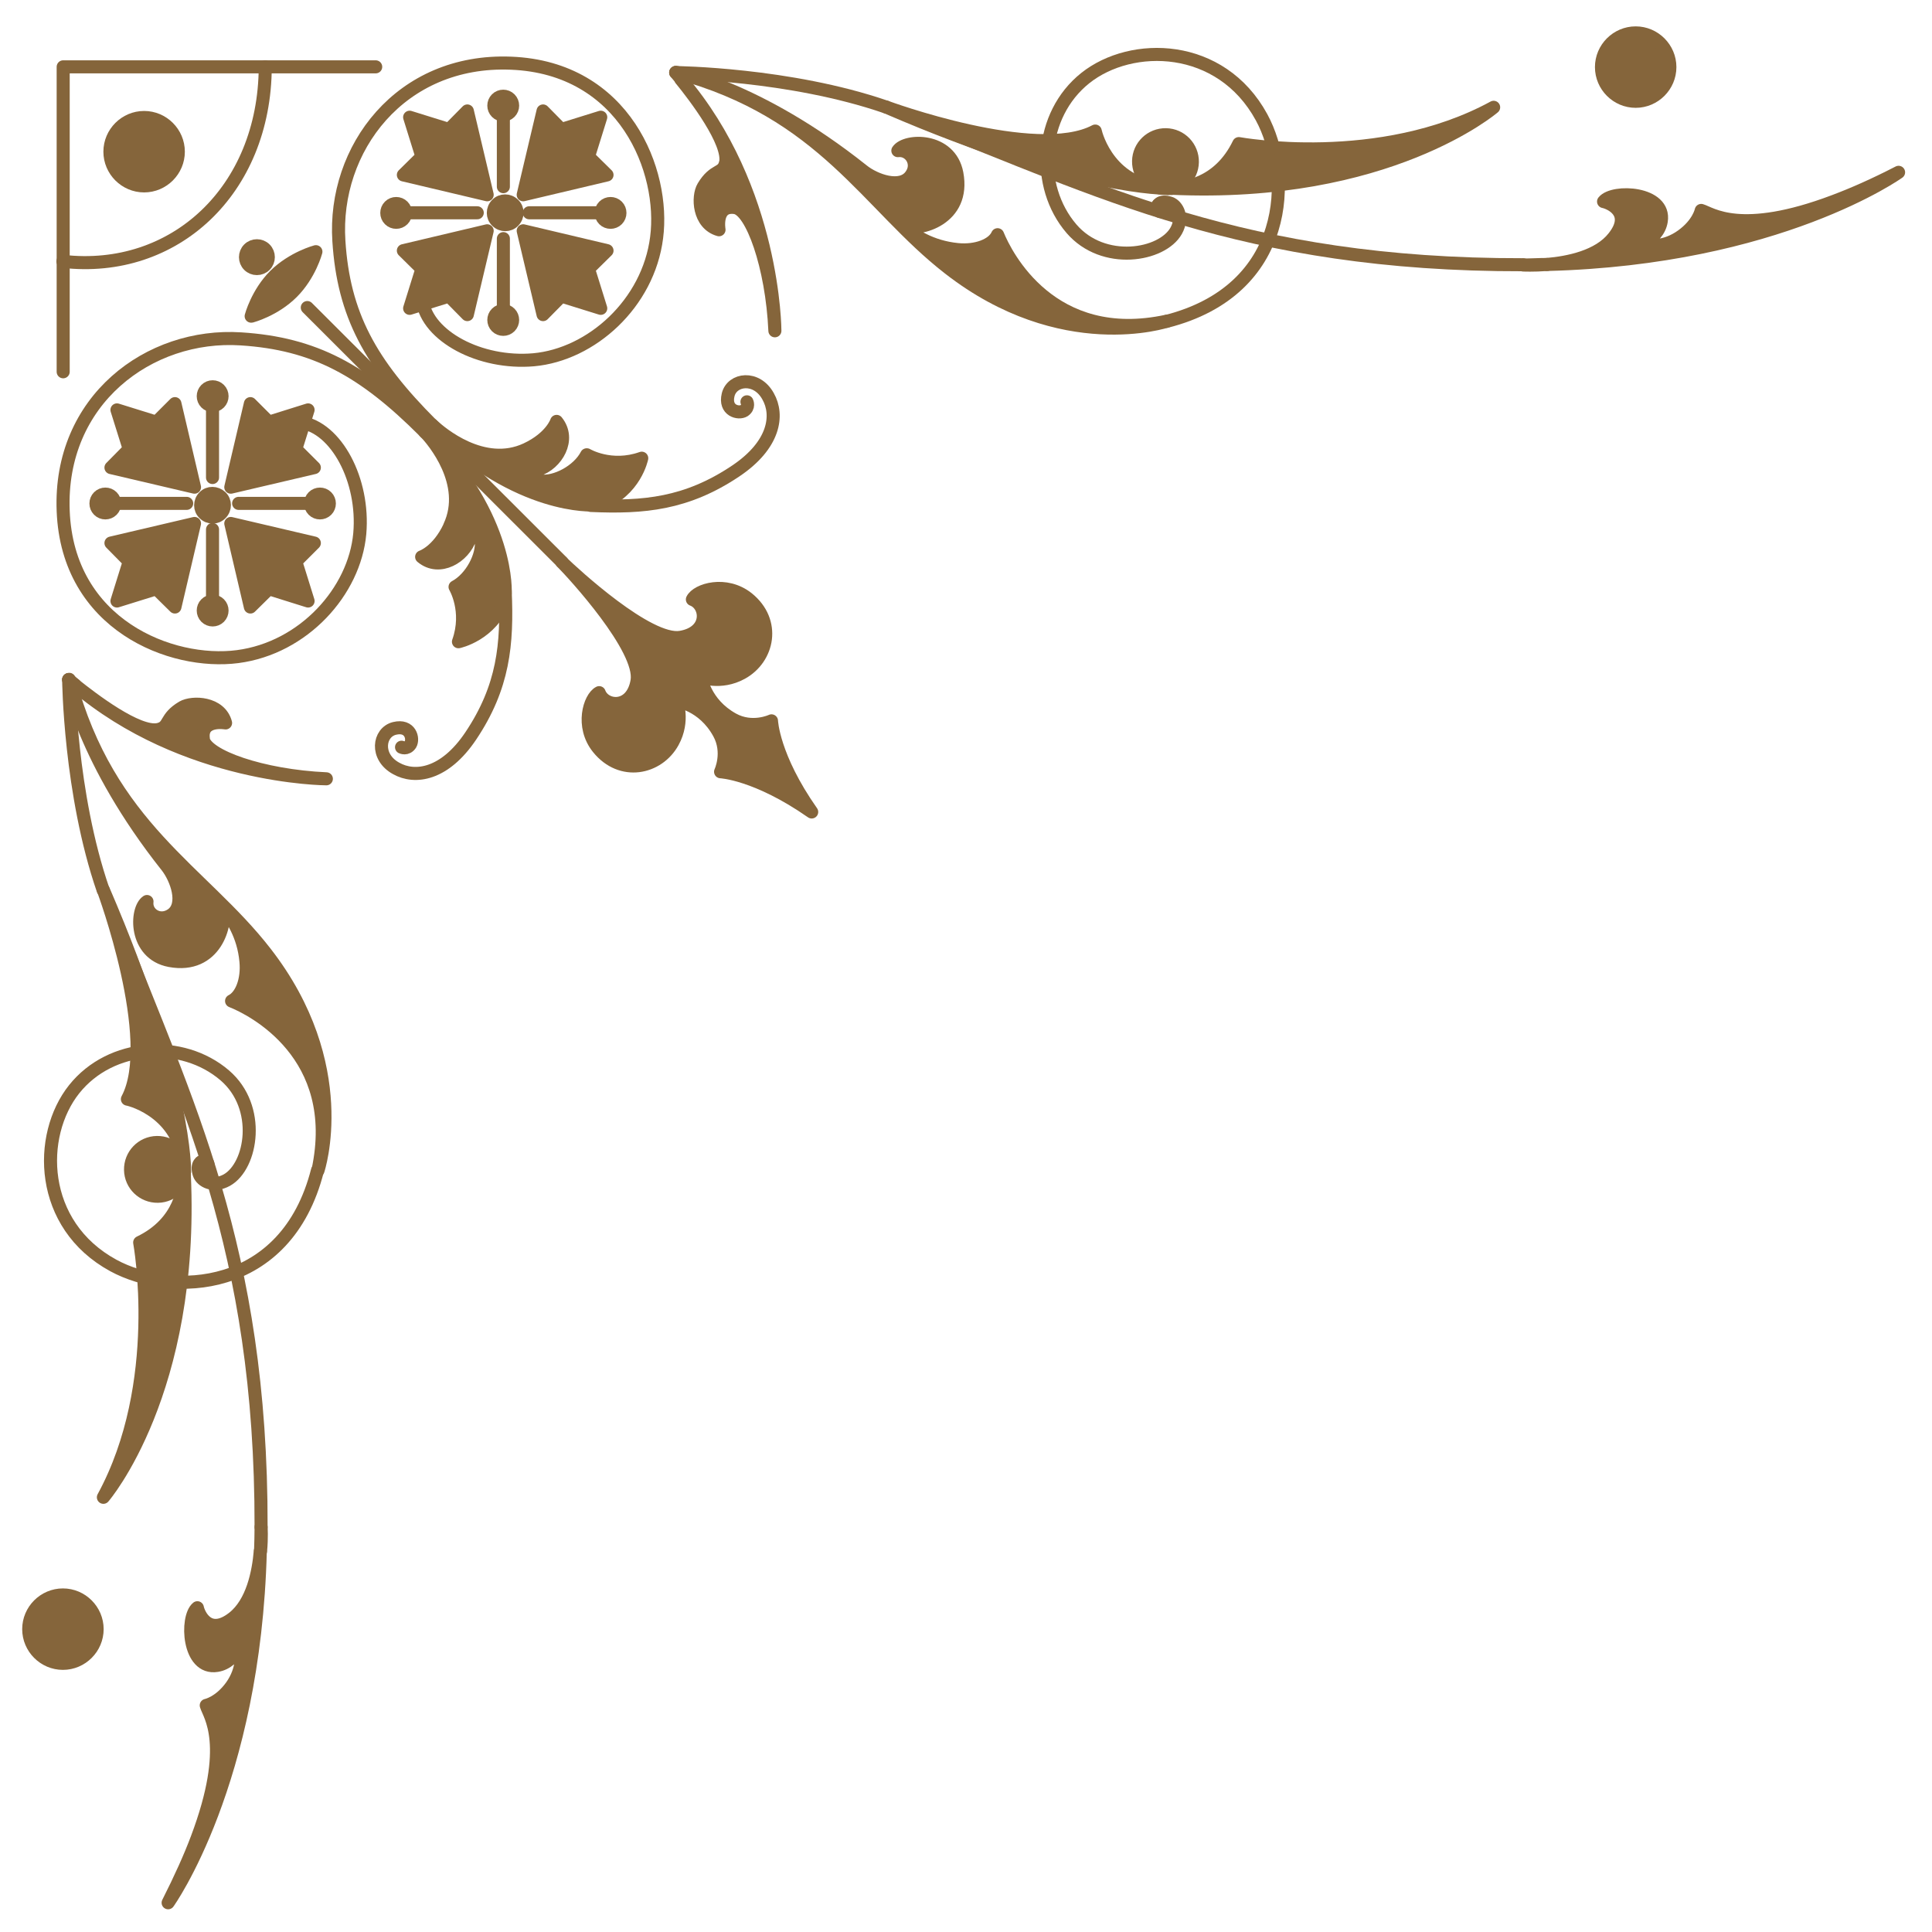 <?xml version="1.0" encoding="UTF-8"?><svg id="b" xmlns="http://www.w3.org/2000/svg" viewBox="0 0 74 74"><defs><style>.d{fill:#85653b;}.d,.e{stroke:#85653b;stroke-linecap:round;stroke-linejoin:round;stroke-width:.5px;}.e{fill:none;}</style></defs><path class="e" d="M16.53,16.26c-2.35-2.35-3.37-4.21-3.55-7.03-.23-3.52,2.35-6.98,6.59-6.81,4.37.17,5.91,4.15,5.58,6.68-.32,2.53-2.5,4.48-4.71,4.68-2.06.18-4.07-.91-4.26-2.26"/><path class="e" d="M28.61,15.39s.1.2-.11.34c-.21.13-.76,0-.61-.61.15-.61,1.09-.74,1.53.06.41.72.25,1.86-1.24,2.86-1.88,1.26-3.52,1.41-5.55,1.32"/><polygon class="d" points="20.04 8.84 20.8 12.05 21.5 11.34 23.01 11.81 22.54 10.3 23.25 9.6 20.04 8.84"/><polygon class="d" points="17.2 4.96 15.69 4.49 16.16 6 15.45 6.7 18.66 7.46 17.9 4.25 17.2 4.96"/><polygon class="d" points="23.01 4.49 21.5 4.96 20.8 4.25 20.04 7.46 23.25 6.7 22.54 6 23.01 4.49"/><polygon class="d" points="16.16 10.3 15.69 11.81 17.2 11.34 17.9 12.05 18.66 8.84 15.45 9.6 16.16 10.3"/><path class="d" d="M19.03,7.83c-.18.18-.18.47,0,.64.18.18.47.18.64,0,.18-.18.18-.47,0-.64-.18-.18-.47-.18-.64,0Z"/><line class="e" x1="19.28" y1="12.26" x2="19.28" y2="9.14"/><path class="d" d="M19.02,12c-.14.14-.14.37,0,.51s.37.14.51,0c.14-.14.14-.37,0-.51s-.37-.14-.51,0Z"/><line class="e" x1="19.28" y1="4.04" x2="19.28" y2="7.15"/><path class="d" d="M19.02,3.79c-.14.14-.14.37,0,.51s.37.14.51,0,.14-.37,0-.51-.37-.14-.51,0Z"/><line class="e" x1="23.38" y1="8.15" x2="20.27" y2="8.15"/><path class="d" d="M23.13,7.9c-.14.14-.14.37,0,.51.14.14.37.14.51,0,.14-.14.14-.37,0-.51-.14-.14-.37-.14-.51,0Z"/><line class="e" x1="15.17" y1="8.15" x2="18.28" y2="8.15"/><path class="d" d="M14.92,7.9c-.14.14-.14.37,0,.51.14.14.37.14.51,0,.14-.14.14-.37,0-.51-.14-.14-.37-.14-.51,0Z"/><path class="d" d="M16.58,16.31s-.03-.03-.05-.05c0,0,.02.02.05.05Z"/><path class="d" d="M22.47,17.42c-.32.62-1.2,1.09-1.8,1-.35-.05-.25-.36-.08-.42.73-.23,1.29-1.17.73-1.86,0,0-.2.62-1.16,1.07-1.65.77-3.29-.64-3.58-.91,3.28,3.24,6.16,3.04,6.16,3.04l.26-.04c1.33-.49,1.58-1.75,1.58-1.75-1.18.42-2.1-.13-2.1-.13Z"/><path class="e" d="M16.26,16.53c-2.35-2.35-4.21-3.37-7.03-3.55-3.52-.23-6.98,2.35-6.81,6.59.17,4.37,4.15,5.91,6.68,5.58,2.53-.33,4.48-2.5,4.68-4.71.18-2.06-.91-4.07-2.26-4.26"/><path class="e" d="M15.38,28.62s.2.1.34-.11c.13-.21,0-.76-.61-.61-.61.15-.74,1.09.06,1.53.72.41,1.86.25,2.86-1.24,1.26-1.88,1.41-3.52,1.32-5.55"/><polygon class="d" points="8.84 20.05 9.59 23.25 10.3 22.55 11.8 23.02 11.33 21.51 12.04 20.8 8.84 20.05"/><polygon class="d" points="5.99 16.17 4.48 15.7 4.95 17.2 4.25 17.91 7.45 18.66 6.7 15.46 5.99 16.17"/><polygon class="d" points="4.95 21.51 4.48 23.02 5.99 22.55 6.7 23.25 7.45 20.05 4.25 20.8 4.95 21.51"/><polygon class="d" points="11.8 15.7 10.3 16.17 9.59 15.46 8.84 18.66 12.04 17.91 11.33 17.2 11.8 15.7"/><path class="d" d="M7.82,19.03c-.18.18-.18.47,0,.64.18.18.47.18.64,0,.18-.18.18-.47,0-.64s-.47-.18-.64,0Z"/><line class="e" x1="12.25" y1="19.28" x2="9.14" y2="19.28"/><path class="d" d="M12,19.03c-.14.14-.14.37,0,.51.14.14.37.14.51,0,.14-.14.14-.37,0-.51s-.37-.14-.51,0Z"/><line class="e" x1="4.04" y1="19.28" x2="7.15" y2="19.28"/><path class="d" d="M3.78,19.03c-.14.14-.14.37,0,.51s.37.14.51,0c.14-.14.14-.37,0-.51-.14-.14-.37-.14-.51,0Z"/><line class="e" x1="8.14" y1="23.39" x2="8.14" y2="20.28"/><path class="d" d="M7.89,23.13c-.14.14-.14.37,0,.51s.37.14.51,0,.14-.37,0-.51c-.14-.14-.37-.14-.51,0Z"/><line class="e" x1="8.14" y1="15.18" x2="8.14" y2="18.29"/><path class="d" d="M7.89,14.92c-.14.14-.14.37,0,.51.14.14.37.14.51,0,.14-.14.14-.37,0-.51-.14-.14-.37-.14-.51,0Z"/><path class="d" d="M17.22,20.17c-.45.96-1.07,1.16-1.07,1.16.68.57,1.62,0,1.86-.73.06-.17.37-.27.42.08.08.6-.38,1.47-1,1.8,0,0,.55.92.13,2.1,0,0,1.26-.26,1.75-1.58l.04-.26s.21-2.88-3.04-6.16c.27.29,1.68,1.93.91,3.58Z"/><path class="d" d="M16.31,16.58s-.05-.05-.05-.05c.02.02.03.03.05.05Z"/><path class="d" d="M28.07,27.55c-1.1-.61-1.23-1.63-1.23-1.63,0,0,.75.31,1.57-.14,1.02-.56,1.32-1.98.23-2.86-.84-.67-1.94-.33-2.12.04.57.21.68,1.26-.45,1.45-1.23.21-4.11-2.45-4.55-2.88.44.44,3.09,3.32,2.88,4.55-.19,1.12-1.24,1.02-1.45.45-.37.19-.71,1.29-.04,2.12.88,1.09,2.3.79,2.86-.23.45-.82.14-1.57.14-1.57,0,0,1.02.12,1.63,1.23.41.74.06,1.48.06,1.48,0,0,1.37.06,3.49,1.54-1.49-2.12-1.54-3.49-1.54-3.49,0,0-.74.35-1.48-.06Z"/><line class="e" x1="11.77" y1="11.78" x2="21.53" y2="21.53"/><path class="d" d="M9.63,12.11s.88-.23,1.56-.91c.68-.68.91-1.56.91-1.56,0,0-.88.23-1.57.91-.68.68-.91,1.56-.91,1.56Z"/><path class="d" d="M9.53,9.54c-.17.17-.17.45,0,.62s.45.17.62,0,.17-.45,0-.62-.45-.17-.62,0Z"/><path class="e" d="M4.51,35.45c2.59,6.72,5.51,12.31,5.49,23.04"/><path class="d" d="M8.93,61.97c-.96.75-1.33-.18-1.37-.39-.45.36-.37,2.39.75,2.21.38-.06.67-.34.9-.74.06.29.11.89-.34,1.53-.46.64-.97.74-.97.74.11.38,1.01,1.48-.35,5.09-.27.72-.64,1.54-1.11,2.47,0,0,3.3-4.59,3.53-13.47-.07.82-.3,1.98-1.04,2.56Z"/><path class="d" d="M10,58.49c0,.32-.01.61-.02.92.05-.53.02-.92.02-.92Z"/><path class="e" d="M2.63,26.03s.04,4.35,1.32,8.06"/><path class="e" d="M7.8,44.47c-.08,0-.3.1-.17.5.09.27.54.52,1.06.23.96-.54,1.34-2.79-.08-4.01-1.63-1.4-4.36-1.24-5.77.53s-1.36,5.19,1.5,6.75c2.22,1.21,6.62,1.08,7.82-3.64"/><path class="d" d="M2.63,26.03s.54,3.09,3.76,7.15c.37.47.73,1.46.19,1.85-.47.33-1.01-.03-.95-.5-.44.29-.5,2,.87,2.26,1.75.33,2.22-1.42,2.02-2.06.33.38.81,1.08.9,2.09.07.72-.18,1.34-.55,1.52.79.31,4.26,2.05,3.31,6.49,0,0,1.35-4.02-2.02-8.35-2.43-3.13-5.99-4.79-7.51-10.46Z"/><path class="d" d="M2.87,26.23c-.08-.07-.16-.13-.24-.2,0,0,.09.08.24.2Z"/><path class="d" d="M7.79,28.3c-.11-.78.85-.61.85-.61-.21-.79-1.27-.82-1.65-.6-.69.41-.47.74-.92.85-.78.18-2.56-1.19-3.21-1.71,4.2,3.59,9.64,3.6,9.64,3.6-2.47-.11-4.62-.88-4.72-1.53Z"/><path class="d" d="M4.88,42.1c.19.03,2.16.58,2.19,2.78,0,0,.09-3.36-3.11-10.79,0,0,2.13,5.74.92,8.01Z"/><path class="d" d="M6.01,43.76c-.57.01-1.02.48-1.01,1.05s.48,1.02,1.05,1.01c.57-.01,1.02-.48,1.01-1.05-.01-.57-.48-1.02-1.05-1.01Z"/><path class="d" d="M7.06,44.88s0,.09,0,.13c0-.08,0-.13,0-.13Z"/><path class="d" d="M5.35,47.59s.99,5.39-1.39,9.76c0,0,3.48-4.03,3.1-12.35,0,.42-.11,1.82-1.71,2.59Z"/><path class="d" d="M7.8,44.47c-.09,0-.16.08-.15.17,0,.09.08.16.17.15.09,0,.16-.08.15-.17,0-.09-.08-.16-.17-.15Z"/><path class="e" d="M35.3,4.65c6.72,2.59,12.31,5.51,23.04,5.49"/><path class="d" d="M59.26,10.13c-.31,0-.6.02-.92.02,0,0,.39.02.92-.02Z"/><path class="d" d="M70.25,7.71c-3.6,1.36-4.71.46-5.09.35,0,0-.1.51-.74.97-.64.46-1.24.41-1.53.34.4-.23.68-.52.74-.9.18-1.12-1.85-1.21-2.21-.75.21.04,1.15.41.39,1.37-.58.74-1.74.97-2.56,1.04,8.88-.23,13.47-3.53,13.47-3.53-.93.48-1.75.84-2.47,1.11Z"/><path class="e" d="M25.88,2.78s4.35.04,8.06,1.32"/><path class="e" d="M44.32,7.95c0-.08.1-.3.5-.17.27.09.52.54.23,1.06-.54.96-2.79,1.34-4.01-.08-1.4-1.63-1.24-4.36.53-5.77,1.77-1.41,5.19-1.36,6.75,1.5,1.21,2.22,1.08,6.62-3.64,7.82"/><path class="d" d="M38.2,9.01c-.18.37-.8.62-1.52.55-1.02-.1-1.72-.57-2.09-.9.64.2,2.39-.27,2.06-2.02-.26-1.37-1.97-1.31-2.26-.87.47-.06.84.49.5.95-.39.55-1.38.19-1.85-.19-4.06-3.23-7.15-3.76-7.15-3.76,5.67,1.52,7.33,5.08,10.46,7.51,4.33,3.37,8.35,2.02,8.35,2.02-4.43.96-6.17-2.52-6.49-3.31Z"/><path class="d" d="M27.79,6.23c-.1.45-.43.22-.85.92-.23.38-.19,1.43.6,1.65,0,0-.17-.96.61-.85.64.09,1.42,2.25,1.53,4.72,0,0,0-5.43-3.6-9.63.53.65,1.89,2.43,1.71,3.21Z"/><path class="d" d="M26.08,3.02c-.12-.15-.2-.24-.2-.24.07.08.13.16.2.24Z"/><path class="d" d="M41.95,5.02c-2.27,1.2-8.01-.92-8.01-.92,7.43,3.21,10.79,3.11,10.79,3.11-2.2-.03-2.74-2-2.78-2.19Z"/><path class="d" d="M44.66,5.16c-.57-.01-1.04.44-1.05,1.01-.01.57.44,1.04,1.01,1.05.57.01,1.04-.44,1.05-1.01.01-.57-.44-1.04-1.01-1.05Z"/><path class="d" d="M44.86,7.22s-.09,0-.13,0c0,0,.05,0,.13,0Z"/><path class="d" d="M47.45,5.5c-.77,1.6-2.17,1.72-2.59,1.71,8.31.38,12.35-3.1,12.35-3.1-4.37,2.38-9.76,1.39-9.76,1.39Z"/><path class="d" d="M44.49,7.79c-.09,0-.17.07-.17.15,0,.09.07.17.15.17.09,0,.17-.07.17-.15,0-.09-.07-.17-.15-.17Z"/><polyline class="e" points="2.42 14.24 2.42 2.56 14.39 2.56"/><path class="d" d="M2.41,61.09c-.72,0-1.31.59-1.31,1.31,0,.72.59,1.31,1.31,1.31.72,0,1.31-.59,1.31-1.31,0-.72-.59-1.31-1.31-1.31Z"/><path class="d" d="M5.52,4.5c-.72,0-1.31.59-1.31,1.31,0,.72.59,1.31,1.31,1.31.72,0,1.31-.59,1.31-1.31,0-.72-.59-1.31-1.31-1.31Z"/><path class="d" d="M62.65,1.26c-.72,0-1.31.59-1.31,1.31,0,.72.59,1.31,1.31,1.31.72,0,1.31-.59,1.31-1.31,0-.72-.59-1.31-1.31-1.31Z"/><path class="e" d="M10.16,2.56c-.02,4.74-3.49,7.94-7.75,7.45"/></svg>